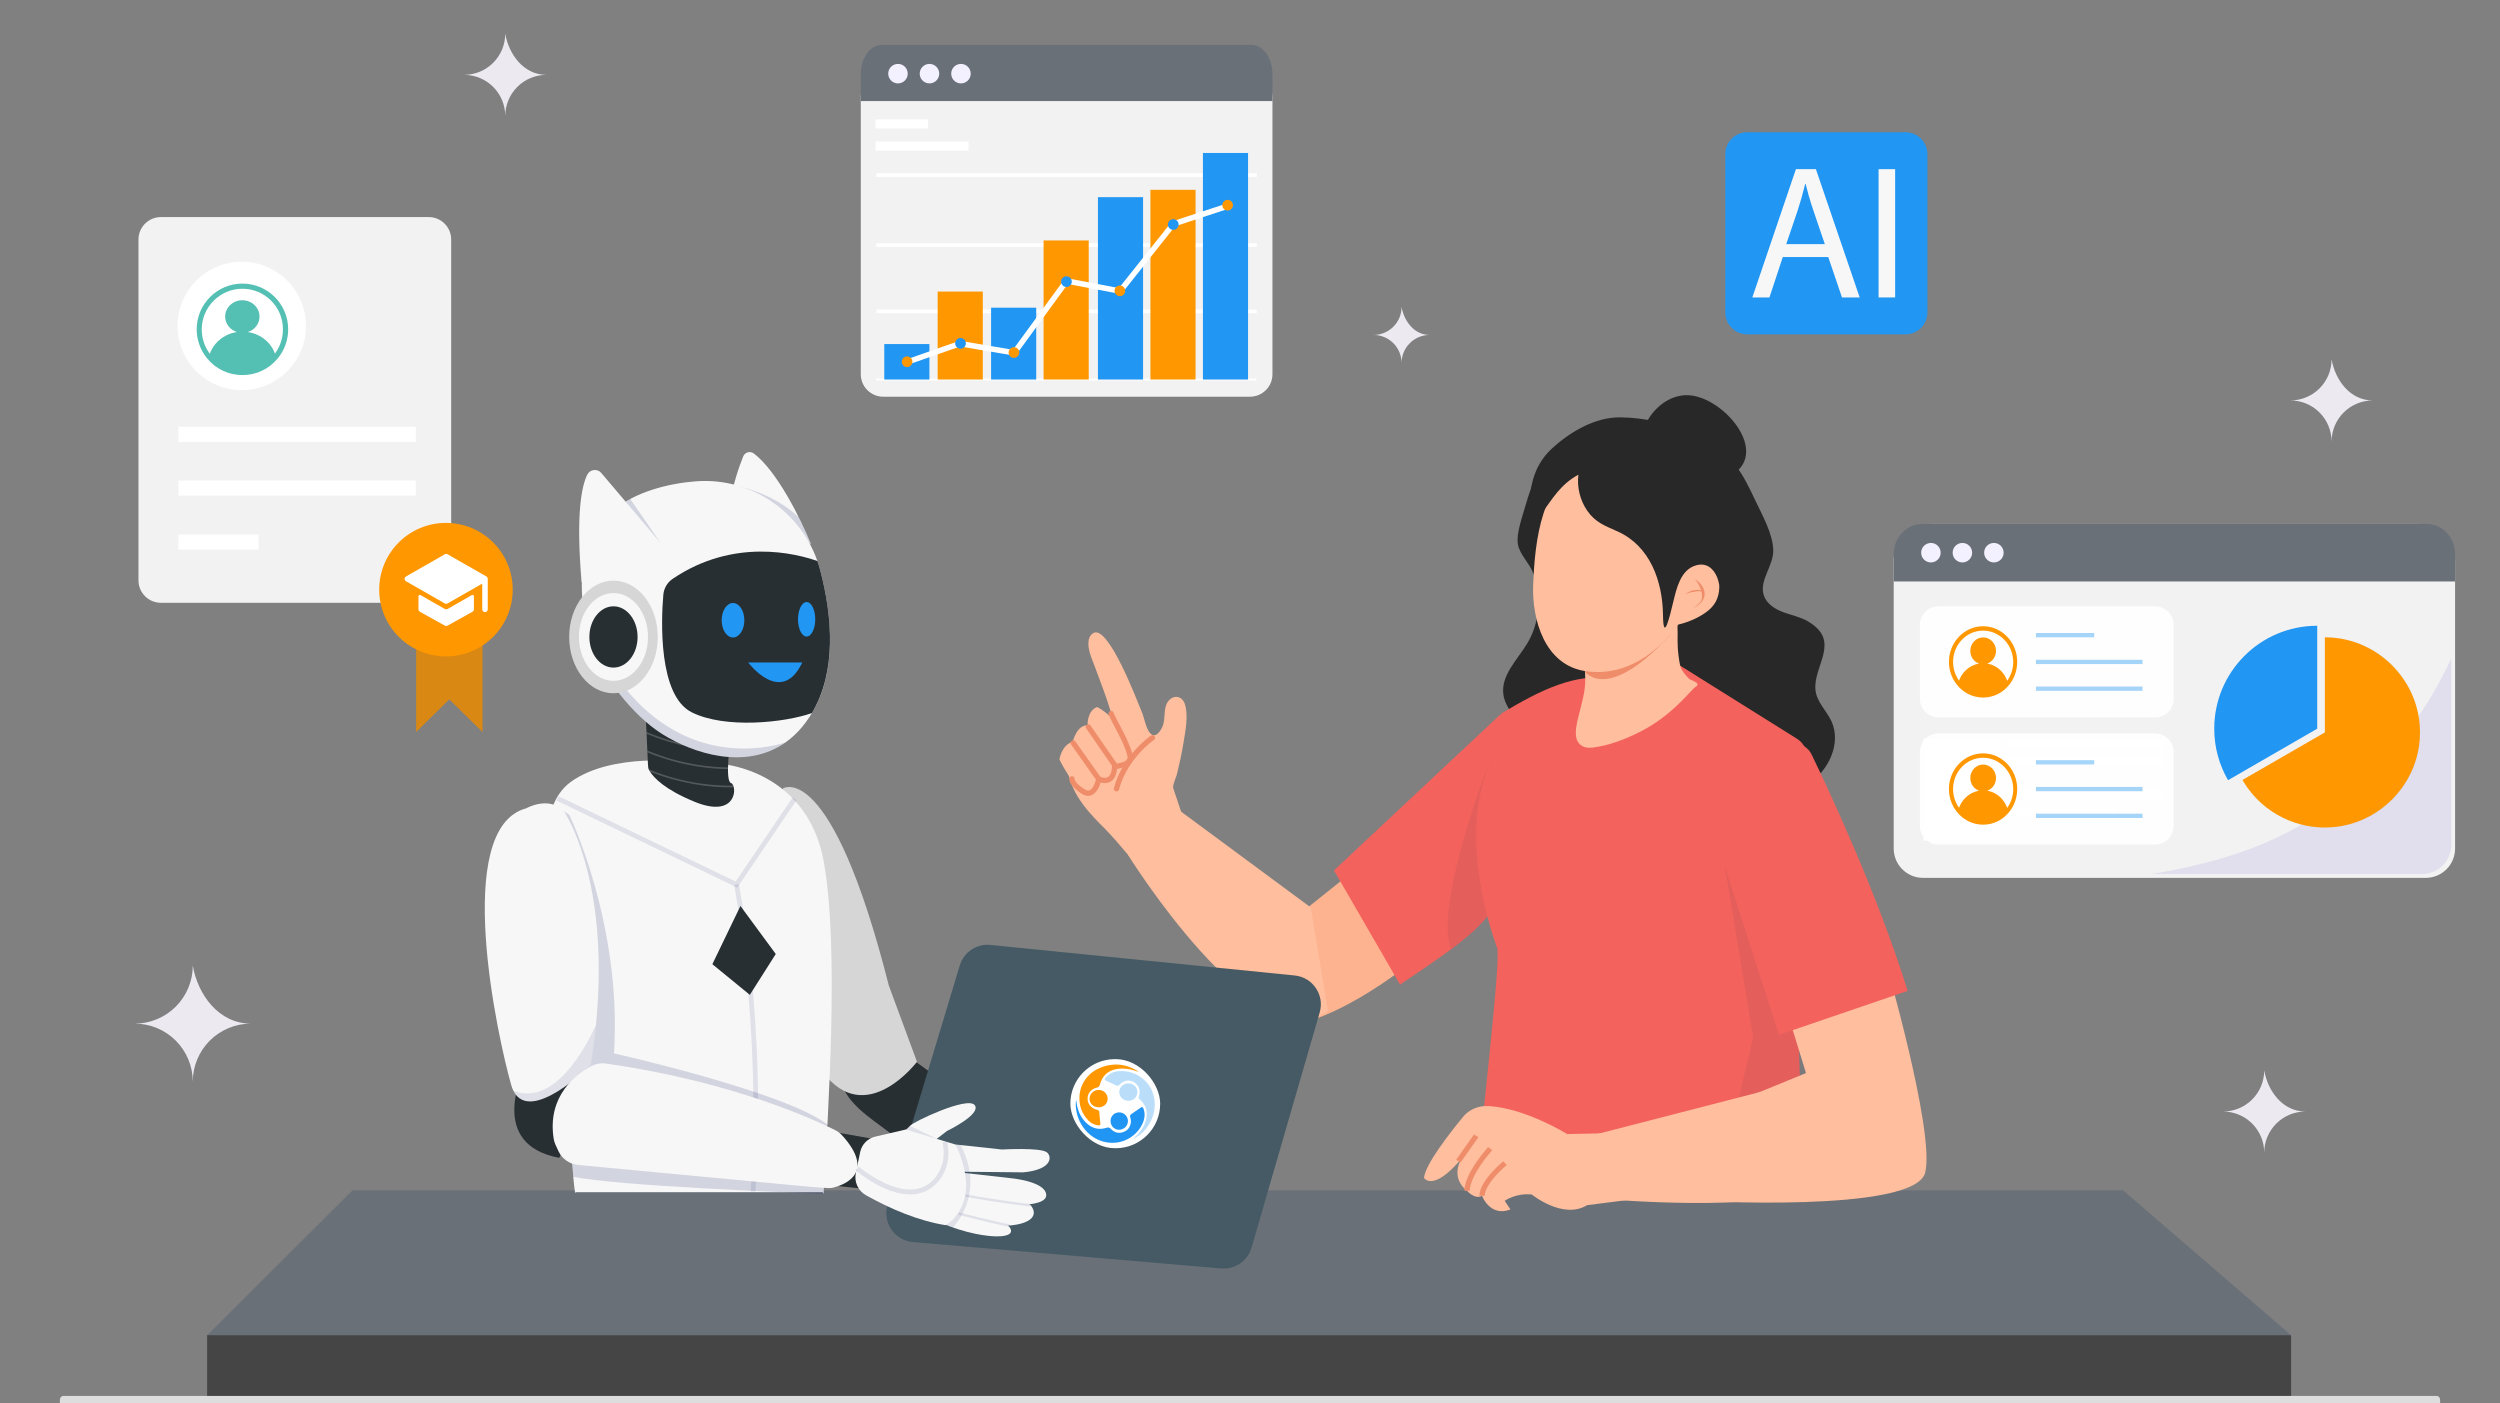 <svg width="668" height="375" viewBox="0 0 668 375" fill="none" xmlns="http://www.w3.org/2000/svg">
<rect x="0" y="0" width="668" height="375" fill="#808080" stroke="none"/>
<g clip-path="url(#clip0_7159_3967)">
<path d="M334 20H236C232.686 20 230 22.686 230 26V100C230 103.314 232.686 106 236 106H334C337.314 106 340 103.314 340 100V26C340 22.686 337.314 20 334 20Z" fill="#F2F2F2"/>
<path d="M334.398 12H235.602C232.508 12 230 15.512 230 19.844V27H340V19.844C340 15.512 337.492 12 334.398 12Z" fill="#697078"/>
<path d="M239.941 22.286C241.381 22.286 242.548 21.12 242.548 19.68C242.548 18.241 241.381 17.074 239.941 17.074C238.501 17.074 237.334 18.241 237.334 19.68C237.334 21.12 238.501 22.286 239.941 22.286Z" fill="#F3F0FF"/>
<path d="M248.353 22.286C249.793 22.286 250.96 21.12 250.96 19.68C250.96 18.241 249.793 17.074 248.353 17.074C246.913 17.074 245.746 18.241 245.746 19.68C245.746 21.12 246.913 22.286 248.353 22.286Z" fill="#F3F0FF"/>
<path d="M256.768 22.286C258.207 22.286 259.375 21.12 259.375 19.68C259.375 18.241 258.207 17.074 256.768 17.074C255.328 17.074 254.16 18.241 254.16 19.68C254.16 21.12 255.328 22.286 256.768 22.286Z" fill="#F3F0FF"/>
<path d="M247.964 31.893H233.937V34.353H247.964V31.893Z" fill="white"/>
<path d="M258.792 37.797H233.937V40.258H258.792V37.797Z" fill="white"/>
<path d="M335.698 101.164H234.065V101.656H335.698V101.164Z" fill="white"/>
<path d="M335.816 82.709H234.183V83.693H335.816V82.709Z" fill="white"/>
<path d="M335.816 64.99H234.183V65.975H335.816V64.99Z" fill="white"/>
<path d="M335.816 46.287H234.183V47.271H335.816V46.287Z" fill="white"/>
<path d="M333.482 40.871H321.424V101.408H333.482V40.871Z" fill="#2196F3"/>
<path d="M319.454 50.717H307.396V101.41H319.454V50.717Z" fill="#FF9700"/>
<path d="M305.427 52.684H293.369V101.408H305.427V52.684Z" fill="#2196F3"/>
<path d="M290.906 64.25H278.848V101.409H290.906V64.25Z" fill="#FF9700"/>
<path d="M276.879 82.215H264.821V101.409H276.879V82.215Z" fill="#2196F3"/>
<path d="M262.603 77.908H250.545V101.409H262.603V77.908Z" fill="#FF9700"/>
<path d="M248.337 91.936H236.279V101.41H248.337V91.936Z" fill="#2196F3"/>
<path d="M242.671 97.423L242.204 96.045L256.403 91.049L270.651 93.461L284.678 74.266L298.975 76.973L313.125 59.181L327.595 54.432L328.063 55.834L313.987 60.461L299.591 78.597L285.318 75.89L271.315 95.085L256.526 92.575L242.671 97.423Z" fill="white"/>
<path d="M328.019 56.253C328.807 56.253 329.446 55.614 329.446 54.826C329.446 54.038 328.807 53.398 328.019 53.398C327.231 53.398 326.592 54.038 326.592 54.826C326.592 55.614 327.231 56.253 328.019 56.253Z" fill="#FF9700"/>
<path d="M313.494 61.421C314.282 61.421 314.921 60.782 314.921 59.994C314.921 59.205 314.282 58.566 313.494 58.566C312.705 58.566 312.066 59.205 312.066 59.994C312.066 60.782 312.705 61.421 313.494 61.421Z" fill="#2196F3"/>
<path d="M299.228 79.138C300.016 79.138 300.655 78.499 300.655 77.71C300.655 76.922 300.016 76.283 299.228 76.283C298.44 76.283 297.801 76.922 297.801 77.71C297.801 78.499 298.44 79.138 299.228 79.138Z" fill="#FF9700"/>
<path d="M284.953 76.679C285.741 76.679 286.38 76.04 286.38 75.251C286.38 74.463 285.741 73.824 284.953 73.824C284.165 73.824 283.526 74.463 283.526 75.251C283.526 76.04 284.165 76.679 284.953 76.679Z" fill="#2196F3"/>
<path d="M270.926 95.626C271.715 95.626 272.354 94.987 272.354 94.199C272.354 93.41 271.715 92.772 270.926 92.772C270.138 92.772 269.499 93.41 269.499 94.199C269.499 94.987 270.138 95.626 270.926 95.626Z" fill="#FF9700"/>
<path d="M256.651 93.165C257.439 93.165 258.078 92.526 258.078 91.738C258.078 90.95 257.439 90.311 256.651 90.311C255.862 90.311 255.223 90.95 255.223 91.738C255.223 92.526 255.862 93.165 256.651 93.165Z" fill="#2196F3"/>
<path d="M242.374 98.087C243.162 98.087 243.801 97.448 243.801 96.66C243.801 95.871 243.162 95.232 242.374 95.232C241.586 95.232 240.947 95.871 240.947 96.66C240.947 97.448 241.586 98.087 242.374 98.087Z" fill="#FF9700"/>
<path d="M515.661 140H646.342C651.671 140 655.998 144.324 655.998 149.652V226.734C655.998 231.056 652.487 234.568 648.161 234.568H513.837C509.513 234.568 506 231.059 506 226.734V149.652C506 144.324 510.326 140 515.656 140H515.661Z" fill="#F2F2F2"/>
<path d="M647.141 233.541C651.469 233.541 654.977 230.035 654.977 225.708V175.887C648.802 189.485 635.859 209.886 610.568 222.739C600.049 228.086 587.611 231.465 574.945 233.539H647.141V233.541Z" fill="#E1DEED"/>
<path d="M534.428 197.334H513.969V224.591H534.428V197.334Z" fill="white"/>
<path d="M578.199 197.385H536.502V199.956H578.199V197.385Z" fill="white"/>
<path d="M578.199 201.916H536.502V204.487H578.199V201.916Z" fill="white"/>
<path d="M578.199 210.982H536.502V213.554H578.199V210.982Z" fill="white"/>
<path d="M565.723 215.516H536.502V218.087H565.723V215.516Z" fill="white"/>
<path d="M605.756 215.879C609.249 218.55 613.412 220.296 617.838 220.889C613.332 220.296 609.196 218.52 605.756 215.879Z" fill="#A6CAE3"/>
<path d="M618.256 220.939C618.522 220.972 618.787 220.999 619.052 221.019C618.784 220.999 618.519 220.974 618.256 220.939Z" fill="#A6CAE3"/>
<path d="M599.19 208.408C599.26 208.531 599.33 208.654 599.403 208.774C599.33 208.651 599.26 208.528 599.188 208.408H599.19Z" fill="#A6CAE3"/>
<path d="M619.162 167.203V194.707L595.335 208.461C592.988 204.414 591.646 199.719 591.646 194.707C591.646 179.518 603.964 167.203 619.162 167.203Z" fill="#2196F3"/>
<path d="M646.55 197.654C645.602 210.13 635.641 220.086 623.158 221.037C635.559 220.071 645.584 210.05 646.55 197.654Z" fill="#A6CAE3"/>
<path d="M623.158 170.363C635.639 171.314 645.599 181.27 646.55 193.746C645.584 181.35 635.559 171.329 623.158 170.363Z" fill="#A6CAE3"/>
<path d="M646.622 195.703C646.622 196.361 646.598 197.013 646.55 197.656C645.584 210.051 635.558 220.073 623.158 221.039C622.512 221.086 621.862 221.111 621.201 221.111C621.001 221.111 620.801 221.111 620.603 221.101C620.573 221.101 620.543 221.101 620.513 221.101C620.373 221.101 620.23 221.094 620.09 221.086C619.898 221.079 619.703 221.069 619.51 221.054C619.375 221.046 619.235 221.036 619.1 221.024C619.085 221.024 619.067 221.024 619.052 221.019C618.784 220.999 618.519 220.971 618.256 220.939C618.119 220.924 617.981 220.906 617.838 220.889C613.412 220.296 609.249 218.55 605.756 215.879C605.538 215.711 605.323 215.541 605.108 215.369C605.003 215.281 604.895 215.194 604.79 215.104C604.688 215.014 604.58 214.924 604.477 214.834C604.27 214.651 604.065 214.468 603.864 214.281C603.762 214.186 603.667 214.093 603.567 214.001C603.001 213.455 602.456 212.88 601.94 212.28C601.863 212.192 601.785 212.102 601.713 212.012C601.312 211.535 600.929 211.042 600.564 210.534C600.489 210.429 600.411 210.322 600.336 210.217C600.321 210.194 600.306 210.172 600.291 210.147C600.221 210.044 600.154 209.944 600.084 209.841C599.929 209.609 599.776 209.371 599.626 209.131C599.553 209.011 599.478 208.891 599.406 208.768C599.333 208.646 599.263 208.523 599.19 208.403L621.204 195.698V170.287C621.862 170.287 622.515 170.312 623.16 170.36C635.561 171.325 645.587 181.347 646.552 193.742C646.6 194.387 646.625 195.038 646.625 195.698L646.622 195.703Z" fill="#FF9700"/>
<path d="M648.361 140H513.644C509.425 140 506.005 143.597 506.005 148.033V155.362H656V148.033C656 143.597 652.58 140 648.361 140Z" fill="#697078"/>
<path d="M515.941 150.286C517.381 150.286 518.548 149.12 518.548 147.68C518.548 146.241 517.381 145.074 515.941 145.074C514.501 145.074 513.333 146.241 513.333 147.68C513.333 149.12 514.501 150.286 515.941 150.286Z" fill="#F3F0FF"/>
<path d="M524.353 150.286C525.793 150.286 526.96 149.12 526.96 147.68C526.96 146.241 525.793 145.074 524.353 145.074C522.913 145.074 521.746 146.241 521.746 147.68C521.746 149.12 522.913 150.286 524.353 150.286Z" fill="#F3F0FF"/>
<path d="M532.767 150.286C534.207 150.286 535.374 149.12 535.374 147.68C535.374 146.241 534.207 145.074 532.767 145.074C531.327 145.074 530.16 146.241 530.16 147.68C530.16 149.12 531.327 150.286 532.767 150.286Z" fill="#F3F0FF"/>
<path d="M575.819 162H518C515.239 162 513 164.239 513 167V186.715C513 189.476 515.239 191.715 518 191.715H575.819C578.58 191.715 580.819 189.476 580.819 186.715V167C580.819 164.239 578.58 162 575.819 162Z" fill="white" fill-opacity="0.9"/>
<path d="M536.51 182.544C534.945 184.544 532.544 185.808 529.878 185.808C527.212 185.808 524.81 184.544 523.246 182.544C523.929 179.833 526.088 177.764 528.798 177.305C527.432 176.822 526.462 175.489 526.462 173.903C526.462 171.927 528.005 170.318 529.9 170.318C531.795 170.318 533.337 171.927 533.337 173.903C533.337 175.489 532.345 176.822 531.001 177.305C533.667 177.741 535.827 179.833 536.51 182.544Z" fill="#FF9700"/>
<path d="M529.878 186.382C527.123 186.382 524.568 185.118 522.827 182.888C521.483 181.188 520.756 179.051 520.756 176.844C520.756 171.605 524.854 167.33 529.878 167.33C534.901 167.33 538.999 171.605 538.999 176.844C538.999 179.051 538.272 181.188 536.928 182.888C535.21 185.118 532.632 186.382 529.878 186.382ZM529.878 168.502C525.449 168.502 521.858 172.248 521.858 176.867C521.858 178.798 522.496 180.682 523.686 182.176C525.207 184.129 527.476 185.233 529.9 185.233C532.323 185.233 534.571 184.106 536.113 182.176C537.281 180.682 537.942 178.798 537.942 176.867C537.898 172.248 534.306 168.502 529.878 168.502Z" fill="#FF9700"/>
<path d="M559.579 169.145H544.001V170.294H559.579V169.145Z" fill="#2196F3" fill-opacity="0.4"/>
<path d="M572.49 176.293H544.001V177.442H572.49V176.293Z" fill="#2196F3" fill-opacity="0.4"/>
<path d="M572.49 183.441H544.001V184.59H572.49V183.441Z" fill="#2196F3" fill-opacity="0.4"/>
<path d="M575.819 195.971H518C515.239 195.971 513 198.209 513 200.971V220.686C513 223.447 515.239 225.686 518 225.686H575.819C578.58 225.686 580.819 223.447 580.819 220.686V200.971C580.819 198.209 578.58 195.971 575.819 195.971Z" fill="white" fill-opacity="0.9"/>
<path d="M536.51 216.517C534.945 218.516 532.544 219.78 529.878 219.78C527.212 219.78 524.81 218.516 523.246 216.517C523.929 213.805 526.088 211.737 528.798 211.277C527.432 210.795 526.462 209.462 526.462 207.876C526.462 205.9 528.005 204.291 529.9 204.291C531.795 204.291 533.337 205.9 533.337 207.876C533.337 209.462 532.345 210.795 531.001 211.277C533.667 211.714 535.827 213.805 536.51 216.517Z" fill="#FF9700"/>
<path d="M529.878 220.354C527.123 220.354 524.568 219.09 522.827 216.861C521.483 215.16 520.756 213.023 520.756 210.817C520.756 205.577 524.854 201.303 529.878 201.303C534.901 201.303 538.999 205.577 538.999 210.817C538.999 213.023 538.272 215.16 536.928 216.861C535.21 219.09 532.632 220.354 529.878 220.354ZM529.878 202.475C525.449 202.475 521.858 206.221 521.858 210.84C521.858 212.77 522.496 214.655 523.686 216.149C525.207 218.102 527.476 219.205 529.9 219.205C532.323 219.205 534.571 218.079 536.113 216.149C537.281 214.655 537.942 212.77 537.942 210.84C537.898 206.221 534.306 202.475 529.878 202.475Z" fill="#FF9700"/>
<path d="M559.579 203.117H544.001V204.266H559.579V203.117Z" fill="#2196F3" fill-opacity="0.4"/>
<path d="M572.49 210.266H544.001V211.415H572.49V210.266Z" fill="#2196F3" fill-opacity="0.4"/>
<path d="M572.49 217.414H544.001V218.563H572.49V217.414Z" fill="#2196F3" fill-opacity="0.4"/>
<path d="M55.344 356.776L94.194 318.066H567.294L612.187 356.776L608.05 361.36L56.208 361.826L55.344 356.776Z" fill="#697078"/>
<path d="M612.187 356.775H55.344V374.447H612.187V356.775Z" fill="#454545"/>
<path d="M366.608 228.748L348.906 242.91V273.004C348.906 273.004 362.183 270.349 384.31 251.319L366.608 228.748Z" fill="#FDB38F"/>
<path d="M305.21 190.532C303.882 187.38 296.054 166.487 292.038 169.209C290.137 170.497 290.862 173.59 291.473 175.33C292.026 176.901 298.068 192.139 297.145 192.605C297.14 192.607 284.3 199.093 285.339 205.939C286.379 212.786 291.919 218.127 295.206 221.407C298.493 224.687 305.744 233.636 305.744 233.636L316.876 220.726L313.488 210.599C313.242 209.865 314.293 207.609 314.476 206.876C315.159 204.125 315.768 201.351 316.217 198.551C316.716 195.435 317.609 191.171 316.588 188.098C315.964 186.219 314.191 185.667 312.775 186.742C310.725 188.298 311.433 191.395 310.834 193.51C310.391 195.076 308.659 197.796 307.129 195.672C306.17 194.34 305.788 192.081 305.21 190.532Z" fill="#FFBE9D"/>
<path d="M299.076 194.709C299.654 196.154 303.994 203.34 301.566 203.95L297.815 204.892C297.815 204.892 297.914 209.864 293.597 208.18C293.597 208.18 292.571 213.529 289.379 211.468C286.187 209.408 283.084 202.938 283.084 202.938C283.084 202.938 283.549 199.186 286.644 198.15C286.644 198.15 287.764 193.553 290.672 193.83C290.538 193.818 290.425 190.111 293.029 188.949C293.44 188.766 297.944 191.875 299.076 194.709Z" fill="#FFBE9D"/>
<path d="M294.096 209.084C296.691 209.757 298.24 208.13 298.492 205.462C299.84 205.156 301.568 204.881 302.336 203.634C303.073 202.44 302.506 201.042 301.983 199.663C300.434 195.588 298.497 192.797 297.538 190.399C297.182 189.506 295.891 190.073 296.231 190.92C297.236 193.437 300.266 198.166 301.204 201.783C301.614 203.353 300.254 203.645 298.446 204.032C297.775 204.173 297.1 204.222 297.111 204.908C297.12 205.45 296.957 206.984 296.115 207.569C295.599 207.926 294.839 207.912 293.853 207.527C293.441 207.365 292.988 207.622 292.906 208.05C292.776 208.718 292.176 210.725 291.162 211.157C291.017 211.214 290.578 211.408 289.761 210.879C287.175 209.21 287.133 208.217 287.133 208.207C287.208 207.825 286.954 207.49 286.572 207.416C285.45 207.2 284.773 209.336 288.997 212.063C291.432 213.634 293.271 211.88 294.096 209.084Z" fill="#EF8D6A"/>
<path d="M298.51 204.142L291.393 193.853C290.862 193.082 289.707 193.89 290.236 194.655L297.353 204.943C297.881 205.71 299.04 204.907 298.51 204.142Z" fill="#EF8D6A"/>
<path d="M294.172 207.778L287.337 198.1C286.795 197.332 285.653 198.155 286.187 198.911L293.021 208.59C293.559 209.35 294.709 208.539 294.172 207.778Z" fill="#EF8D6A"/>
<path d="M299.002 210.95C301.208 202.626 308.262 197.757 308.333 197.709C309.103 197.187 308.314 196.021 307.543 196.544C307.236 196.751 299.986 201.741 297.642 210.591C297.542 210.966 297.766 211.351 298.141 211.451C298.517 211.55 298.903 211.326 299.002 210.95Z" fill="#EF8D6A"/>
<path d="M350.233 242.468L314.267 215.9L301.37 228.38C301.37 228.38 335.514 283.365 354.866 270.21L350.233 242.468Z" fill="#FFBE9D"/>
<path d="M402.194 235.789C400.855 242.931 393.632 249.362 387.727 253.651C383.186 256.944 378.34 260.258 374.092 263.091L356.434 232.566C363.187 226.22 401.207 190.617 401.207 190.617C403.018 203.637 404.591 223.046 402.194 235.789Z" fill="#F3625C"/>
<g opacity="0.08">
<path d="M403.035 229.414C402.847 231.641 402.572 233.786 402.196 235.787C400.98 242.279 394.871 248.459 387.728 253.649C382.995 241.461 398.431 202.441 398.431 202.441L403.035 229.414Z" fill="#2F3758"/>
</g>
<path d="M430.256 112.295C423.351 113.359 416.964 117.317 412.952 122.994C410.468 126.487 408.913 130.554 407.739 134.675C406.947 137.568 405.064 142.454 405.583 145.456C406.02 148.076 408.776 150.614 409.731 153.289C411.888 159.348 411.424 166.39 408.094 171.903C405.419 176.325 400.97 180.5 401.707 185.631C402.198 188.961 404.819 191.5 406.538 194.393C408.694 197.995 406.156 202.471 408.094 205.719C409.786 208.585 415.681 210.605 418.574 211.969C424.579 214.808 431.457 215.081 437.952 215.19C446.85 215.326 455.72 215.053 464.591 214.398C471.059 213.907 477.8 213.116 483.204 209.513C488.609 205.91 492.075 198.623 489.373 192.728C488.035 189.862 485.361 187.487 485.088 184.321C484.488 177.748 492.078 171.321 483.09 166.031C481.053 164.832 478.67 164.395 476.456 163.568C474.242 162.74 472.021 161.32 471.285 159.073C469.974 155.07 473.976 151.116 473.811 146.902C473.639 142.487 470.879 137.663 469.039 133.76C467.474 130.439 465.889 127.088 463.634 124.191C457.006 115.677 440.795 110.677 430.256 112.295Z" fill="#282828"/>
<path d="M439.607 122.727C442.168 127.72 448.914 131.189 458.603 128.595C475.359 124.203 462.093 106.746 451.698 105.642C443.428 104.769 435.759 115.058 439.607 122.727Z" fill="#282828"/>
<path d="M448.934 177.857L480.145 197.391C481.814 198.435 482.832 200.259 482.845 202.227C482.902 210.65 482.92 233.331 481.529 238.546C479.812 244.984 480.031 299.21 483.464 319.81L394.197 318.094C400.812 255.723 400.132 258.595 400.132 253.549C400.132 253.549 390.359 228.64 396.367 208.898C402.375 189.156 401.208 190.612 401.208 190.612C411.816 184.28 420.688 179.79 431.595 181.199L448.934 177.857Z" fill="#F3625C"/>
<g opacity="0.08">
<path d="M460.929 231.682L468.437 277.205L463.596 297.643L492.64 287.962L470.588 236.33L460.929 231.682Z" fill="#2F3758"/>
</g>
<path d="M448.934 177.859C448.173 173.947 448.234 171.669 448.262 169.328C448.058 158.124 448.234 161.925 448.104 158.084C444.022 158.442 445.294 158.218 423.265 159.932C423.38 174.287 423.161 164.904 423.566 181.197C423.859 187.959 418.896 195.929 422.188 198.92C423.015 199.672 424.214 199.901 425.321 199.782C429.879 199.288 434.656 197.407 438.706 195.281C446.135 191.382 450.285 186.222 452.588 183.898C452.913 183.57 453.718 183.301 453.54 182.749C453.376 182.243 451.974 181.692 451.493 181.53C451.493 181.53 449.248 179.477 448.934 177.859Z" fill="#FFBE9D"/>
<path d="M422.383 171.146L423.374 179.273C423.374 179.273 429.009 188.215 445.921 170.044C446.698 169.256 446.893 168.188 447.311 167.376L446.244 161.882C441.619 160.955 430.028 166.754 422.383 171.146Z" fill="#EF8D6A"/>
<path d="M456.792 162.846C458.595 161.171 459.199 159.493 459.444 157.094C459.688 155.415 459.809 155.055 460.533 153.258C462.18 149.006 459.99 145.087 457.922 141.135C454.1 134.289 450.038 127.082 443.209 123.347C437.339 119.974 429.782 119.836 423.777 122.821C411.767 128.791 410.171 144.262 409.663 156.137C409.281 165.493 412.731 177.737 423.644 179.322C438.873 181.637 448.385 166.905 448.385 166.905C451.386 166.192 454.628 164.76 456.792 162.846Z" fill="#FFBE9D"/>
<path d="M462.327 153.494C461.613 154.825 460.641 156.145 459.808 157.453C459.682 157.569 459.568 157.822 459.442 157.937C459.558 156.856 459.335 155.656 458.858 154.342C457.787 151.69 455.81 150.272 453.085 151.089C449.038 152.304 447.972 157.23 447.104 160.793C446.274 164.204 444.447 172.222 444.35 164.303C444.241 155.338 440.927 145.874 432.142 141.962C428.924 140.528 426.274 139.593 424.127 136.489C422.2 133.703 421.335 130.2 421.744 126.836C416.884 129.494 414.838 133.26 411.725 137.486C407.798 142.819 408.701 132.213 409.282 129.512C410.161 125.426 411.979 122.314 414.743 119.785C419.651 115.295 426.292 111.43 432.995 111.515C445.421 111.672 460.461 117.097 462.386 130.476C462.92 134.414 465.352 137.572 465.463 141.716C465.575 145.859 464.312 149.891 462.327 153.494Z" fill="#282828"/>
<path d="M454.277 160.923C453.795 161.522 453.075 162 452.474 162.478C456.809 160.323 456.03 156.811 452.852 154.682C453.45 155.283 455.849 158.967 454.277 160.923Z" fill="#EF8D6A"/>
<path d="M453.084 158.041C453.564 157.922 454.044 157.923 454.404 158.044C454.644 158.045 454.764 158.165 454.883 158.405C455.002 158.645 455.122 158.885 455.121 159.125C455.5 158.372 454.55 157.288 452.965 157.681C452.485 157.68 452.005 157.798 451.525 158.037C451.044 158.276 450.564 158.515 450.204 158.754C452.977 157.837 451.843 158.348 453.084 158.041Z" fill="#EF8D6A"/>
<path d="M475.478 263.711L482.559 286.724L464.672 294.059L460.874 313.721L452.022 320.801C452.022 320.801 511.768 324.342 514.423 313.278C517.079 302.214 503.359 255.303 503.359 255.303L475.478 263.711Z" fill="#FFBE9D"/>
<path d="M471.753 291.402L426.575 303.055L429.443 320.446C429.443 320.446 471.394 324.031 483.227 317.577L471.753 291.402Z" fill="#FFBE9D"/>
<path d="M509.723 264.759L475.34 276.513L460.931 231.682C460.931 231.682 466.078 200.552 478.912 198.729C481.041 198.423 483.103 199.627 484.041 201.566C488.148 210.032 501.606 238.546 509.723 264.759Z" fill="#F3625C"/>
<path d="M428.416 302.829L418.738 303.017C418.738 303.017 407.673 296.103 397.721 295.535C395.098 295.386 392.569 296.441 390.984 298.362C387.433 302.664 380.746 311.199 380.502 314.753C380.502 314.753 382.891 318.652 390.517 309.578C390.517 309.578 387.283 314.48 391.979 318.18C391.979 318.18 394.106 320.626 395.993 319.517C395.993 319.517 398.133 325.283 403.591 323.163L402.058 320.862C402.058 320.862 404.983 318.708 409.298 319.178C409.298 319.178 417.646 325.964 424.075 322.02L437.839 320.268L428.416 302.829Z" fill="#FFBE9D"/>
<path d="M390.268 310.617L395.035 303.852L393.836 303.143L389.069 309.907L390.268 310.617Z" fill="#EF8D6A"/>
<path d="M392.693 318.205C392.885 313.736 398.672 307.406 398.73 307.342L397.641 306.5C397.389 306.773 391.478 313.24 391.266 318.153L392.693 318.205Z" fill="#EF8D6A"/>
<path d="M396.706 319.539C396.837 316.002 402.559 311.336 402.616 311.289L401.673 310.309C401.418 310.515 395.433 315.396 395.279 319.493L396.706 319.539Z" fill="#EF8D6A"/>
<path d="M241.037 281.053L255.673 291.642C255.673 291.642 244.578 308.049 238.382 303.181C232.186 298.313 225.548 294.773 224.22 287.249C222.892 279.726 241.037 281.053 241.037 281.053Z" fill="#282F32"/>
<path d="M209.173 210.685C209.173 210.685 222.007 202.276 237.497 263.35L245.02 283.707C245.02 283.707 231.301 301.852 219.794 286.363C208.288 270.873 209.173 210.685 209.173 210.685Z" fill="#D6D6D6"/>
<path d="M148.542 261.137C151.548 287.591 153.266 321.821 153.853 318.55H219.795L220.051 318.993C221.249 297.583 224.293 253.116 220.091 230.158C215.666 205.968 193.241 204.198 193.241 204.198L183.062 203.605C183.062 203.605 163.59 200.949 152.526 208.915C150.189 210.597 148.565 213.031 147.476 216.005C143.4 227.113 146.799 245.776 148.542 261.137Z" fill="#F7F7F7"/>
<g opacity="0.1">
<path d="M196.998 237.159L148.712 213.909L149.258 212.773L196.564 235.55L211.78 213.103L212.824 213.81L196.998 237.159Z" fill="#030D57"/>
</g>
<g opacity="0.1">
<path d="M201.836 318.434L200.578 318.347C203.635 274.244 196.238 236.852 196.163 236.48L197.399 236.23C197.475 236.605 204.904 274.163 201.836 318.434Z" fill="#030D57"/>
</g>
<path d="M197.845 242.076L207.287 254.91L200.353 265.827L190.341 257.633L197.845 242.076Z" fill="#282F32"/>
<g opacity="0.15">
<path d="M148.543 261.136C150.118 275.001 152.141 300.758 153.176 314.442C165.015 316.841 209.182 318.593 220.051 318.992L220.68 307.755C220.68 307.755 221.245 304.253 221.448 300.788C211.03 292.025 164.063 281.463 164.063 281.463C166.276 246.943 152.114 217.734 152.114 217.734C150.441 216.455 148.897 215.924 147.476 216.004C143.4 227.112 146.799 245.775 148.543 261.136Z" fill="#030D57"/>
</g>
<path d="M171.702 180.003C172.029 181.95 172.441 189.332 172.746 195.59C173.255 206.018 172.966 205.058 173.702 206.194C174.698 207.8 177.561 210.942 185.572 214.226C197.065 218.943 197.091 209.806 195.308 209.212C193.672 208.663 195.055 198.249 195.308 196.524C195.308 196.524 171.113 176.462 171.702 180.003Z" fill="#282F32"/>
<g opacity="0.21">
<path d="M172.746 195.59C172.755 195.754 172.764 195.917 172.773 196.081C180.026 199.122 187.896 200.635 194.812 200.635C194.83 200.485 194.843 200.338 194.861 200.192C190.878 200.197 182.332 199.648 172.746 195.59Z" fill="#F7F7F7"/>
<path d="M172.98 200.553C172.989 200.721 172.998 200.885 173.003 201.044C182.212 204.854 190.422 205.474 194.52 205.496C194.52 205.35 194.524 205.204 194.529 205.054C190.448 205.031 182.208 204.416 172.98 200.553Z" fill="#F7F7F7"/>
<path d="M173.366 205.582C173.441 205.746 173.547 205.954 173.702 206.193C181.398 209.266 189.78 210.586 196.069 210.348C196.029 210.189 195.985 210.047 195.927 209.915C192.661 210.008 183.66 209.804 173.366 205.582Z" fill="#F7F7F7"/>
</g>
<path d="M352.626 270.523L334.418 333.361C333.388 336.913 329.994 339.244 326.309 338.928L243.922 331.877C239.014 331.457 235.737 326.628 237.159 321.912L256.453 257.958C257.524 254.407 260.961 252.112 264.651 252.483L345.953 260.65C350.774 261.134 353.975 265.87 352.626 270.523Z" fill="#455A64"/>
<rect x="286" y="283" width="24" height="23.805" rx="11.903" fill="white"/>
<path d="M304.1 286.366C303.357 286.114 302.694 285.878 302.001 285.741C300.777 285.501 299.547 285.434 298.318 285.658C295.968 286.084 294.522 287.499 293.912 289.753C293.774 290.261 293.533 290.508 293.017 290.632C291.552 290.979 290.622 292.126 290.596 293.527C290.572 294.909 291.5 296.079 292.945 296.483C293.678 296.689 293.686 296.696 293.757 297.462C293.84 298.355 293.882 299.252 294.02 300.14C294.088 300.573 293.908 300.755 293.46 300.704C292.443 300.589 291.564 300.156 290.857 299.439C289.136 297.691 288.353 295.566 288.418 293.137C288.513 289.517 291.061 285.532 296.378 284.606C299.038 284.144 301.492 284.692 303.778 286.067C303.857 286.114 303.935 286.164 304.01 286.216C304.028 286.231 304.036 286.258 304.1 286.366Z" fill="#FF9700"/>
<path d="M287.577 293.934C287.769 296.28 288.528 298.383 290.257 300.048C291.803 301.536 293.638 301.992 295.708 301.332C296.161 301.187 296.461 301.264 296.791 301.617C297.637 302.523 298.688 302.916 299.917 302.56C301.084 302.222 301.859 301.461 302.117 300.252C302.237 299.69 302.198 299.124 302.002 298.582C301.85 298.161 301.987 297.895 302.348 297.654C303.151 297.121 303.934 296.559 304.723 296.006C305.191 295.679 305.358 295.725 305.558 296.271C305.939 297.309 305.925 298.354 305.593 299.401C304.608 302.528 301.604 304.915 298.349 305.293C294.13 305.786 290.424 303.467 288.582 299.8C287.751 298.145 287.37 296.392 287.458 294.542C287.468 294.334 287.458 294.123 287.577 293.934Z" fill="#2095F3"/>
<path d="M303.006 304.192C303.183 303.764 303.582 303.532 303.883 303.219C305.169 301.873 306.074 300.323 306.35 298.469C306.585 296.889 306.162 295.466 305.058 294.278C304.89 294.097 304.721 293.91 304.529 293.753C304.248 293.519 304.21 293.25 304.314 292.912C304.657 291.798 304.593 290.736 303.786 289.825C302.861 288.783 301.415 288.384 300.11 289.088C299.707 289.306 299.346 289.588 299.036 289.926C298.815 290.169 298.574 290.196 298.297 290.056C297.403 289.598 296.489 289.183 295.566 288.788C295.131 288.602 295.084 288.344 295.381 288C296.343 286.889 297.536 286.274 299.019 286.201C301.453 286.08 303.613 286.761 305.483 288.333C307.277 289.842 308.251 291.785 308.497 294.108C308.794 296.92 307.917 299.374 306.217 301.573C305.406 302.619 304.387 303.424 303.263 304.102C303.186 304.148 303.095 304.166 303.009 304.197L303.006 304.192Z" fill="#BADEFA"/>
<path d="M293.545 295.87C292.145 295.854 291.12 294.87 291.125 293.549C291.131 292.279 292.263 291.205 293.577 291.223C294.913 291.241 295.989 292.313 295.966 293.6C295.942 294.912 294.903 295.886 293.545 295.87Z" fill="#FF9700"/>
<path d="M296.741 299.544C296.739 298.228 297.732 297.227 299.04 297.227C300.344 297.228 301.394 298.275 301.389 299.566C301.383 300.806 300.3 301.867 299.034 301.874C297.759 301.88 296.743 300.849 296.741 299.544Z" fill="#2095F3"/>
<path d="M301.523 294.123C300.285 294.208 299.059 293.148 299.065 291.803C299.071 290.482 300.174 289.454 301.521 289.481C302.907 289.508 303.887 290.457 303.906 291.803C303.929 293.124 302.782 294.2 301.523 294.123Z" fill="#BADEFA"/>
<path d="M303.13 304.209C303.078 304.273 303.026 304.331 302.974 304.39C302.974 304.39 302.951 304.325 302.938 304.296C303 304.261 303.062 304.232 303.124 304.197L303.13 304.209Z" fill="#B2DCF3"/>
<path d="M139.691 286.807C139.691 286.807 130.398 305.837 149.428 309.377L158.279 289.905L139.691 286.807Z" fill="#282F32"/>
<path d="M136.593 289.902C136.761 290.495 136.965 291.018 137.191 291.478C141.789 300.639 157.836 284.592 157.836 284.592C158.438 280.861 158.903 277.294 159.239 273.886C163.107 234.848 150.755 216.88 150.755 216.88C146.772 212.455 140.576 215.995 140.576 215.995C120.661 221.306 133.053 277.511 136.593 289.902Z" fill="#F7F7F7"/>
<g opacity="0.1">
<path d="M137.191 291.476C141.789 300.637 157.836 284.59 157.836 284.59C158.438 280.859 158.903 277.292 159.239 273.885C156.203 280.55 148.007 295.539 137.191 291.476Z" fill="#030D57"/>
</g>
<path d="M222.923 302.482L239.488 305.392L233.987 317.972L214.736 315.98L222.923 302.482Z" fill="#282F32"/>
<path d="M255.327 319.547L268.674 321.835C268.674 321.835 279.924 322.789 279.543 319.166C279.161 315.543 269.818 314.781 269.818 314.781L254.565 313.064L255.327 319.547Z" fill="#F7F7F7"/>
<path d="M253.802 323.739C253.802 323.739 261.238 327.744 268.103 327.553C274.967 327.362 277.636 325.074 275.539 322.214C273.441 319.354 254.565 317.447 254.565 317.447L253.802 323.739Z" fill="#F7F7F7"/>
<path d="M251.514 326.788C263.696 331.98 276.396 331.494 266.768 325.454C263.157 323.186 258.375 321.146 254.111 321.19C253.413 321.194 253.039 321.259 253.039 321.259L251.514 326.788Z" fill="#F7F7F7"/>
<path d="M254.565 313.06L273.441 313.251C281.259 312.488 281.102 309.018 279.733 307.912C278.044 306.55 267.721 307.149 267.721 307.149L255.327 305.814L254.565 313.06Z" fill="#F7F7F7"/>
<g opacity="0.1">
<path d="M245.84 325.746C248.059 326.44 250.359 327.008 252.658 327.363C252.658 327.363 252.7 327.34 252.776 327.298C253.28 327.489 253.917 327.725 254.649 327.981C260.257 321.408 260.565 313.458 256.708 305.966C254.969 305.779 255.628 305.907 253.829 305.367L249.444 310.176C249.444 310.176 246.603 319.073 245.84 325.746Z" fill="#030D57"/>
</g>
<path d="M237.976 304.863L245.603 307.913L253.039 302.193C253.039 302.193 262.192 297.808 260.476 295.329C258.682 292.739 243.588 299.931 243.124 300.858C242.789 301.247 242.213 301.751 241.561 302.269C239.982 303.524 237.976 304.863 237.976 304.863Z" fill="#F7F7F7"/>
<g opacity="0.1">
<path d="M241.561 302.268V303.946L249.443 305.025L250.462 304.388L243.144 300.838C242.908 301.074 242.711 301.353 241.561 302.268Z" fill="#030D57"/>
</g>
<path d="M231.364 319.354C237.695 322.915 245.421 326.246 252.658 327.363C254.75 326.222 256.987 323.502 257.791 319.968C258.837 315.258 257.385 310.181 255.327 305.817L241.98 301.812L233.854 303.712C231.833 304.181 230.269 305.782 229.842 307.815L228.675 313.413C228.183 315.77 229.266 318.172 231.364 319.354Z" fill="#F7F7F7"/>
<g opacity="0.1">
<path d="M275.275 322.373C275.187 322.363 266.395 321.337 257.903 319.765L258.017 319.145C266.489 320.713 275.26 321.737 275.348 321.747L275.275 322.373Z" fill="#030D57"/>
</g>
<g opacity="0.1">
<path d="M269.731 327.773C266.261 327.205 256.203 324.615 256.101 324.589L256.259 323.979C256.36 324.005 266.39 326.588 269.833 327.151L269.731 327.773Z" fill="#030D57"/>
</g>
<g opacity="0.1">
<path d="M243.154 319.149C236.229 319.149 229.035 313.034 228.63 312.685L229.454 311.73C229.579 311.838 242.067 322.449 249.192 315.444C249.385 315.271 253.357 311.628 251.817 305.236L253.044 304.941C254.765 312.092 250.245 316.194 250.052 316.366C247.991 318.393 245.589 319.149 243.154 319.149Z" fill="#030D57"/>
</g>
<path d="M223.176 301.974C218.219 299.477 195.888 288.979 161.892 284.181C160.543 283.991 159.172 284.245 157.97 284.886C154.067 286.968 146.184 292.672 147.928 304.176C148.102 305.328 148.447 305.923 149.204 307.562C150.164 309.643 152.16 311.056 154.442 311.27C222.729 317.672 221.131 317.739 222.814 317.289C226.055 316.424 233.886 313.193 225.037 303.39C224.511 302.806 223.878 302.328 223.176 301.974Z" fill="#F7F7F7"/>
<path d="M195.011 134.788L216.696 145.409C213.901 138.475 207.514 125.741 201.418 121.169C200.442 120.437 199.039 120.829 198.584 121.962C197.523 124.605 195.76 129.544 195.011 134.788Z" fill="#F7F7F7"/>
<g opacity="0.15">
<path d="M196.781 129.809L202.539 138.474L216.697 145.409C216.697 145.409 215.435 142.28 213.395 138.182C206.425 131.548 196.781 129.809 196.781 129.809Z" fill="#030D57"/>
</g>
<path d="M159.062 174.829C161.23 180.438 168.652 190.885 176.866 196.081C185.315 201.423 199.268 205.831 209.837 198.409C213.282 195.992 215.857 192.676 217.803 189C223.884 177.498 221.83 162.597 219.192 152.467C215.314 137.561 201.337 127.444 185.978 128.604C178.536 129.165 169.761 131.43 163.979 136.278C149.994 147.979 156.942 169.302 159.062 174.829Z" fill="#F7F7F7"/>
<g opacity="0.15">
<path d="M159.062 174.83C161.23 180.438 168.652 190.885 176.866 196.082C185.315 201.423 199.269 205.831 209.837 198.41C204.517 200.047 183.686 204.69 166.718 183.513C163.749 179.804 161.217 176.968 159.062 174.83Z" fill="#030D57"/>
</g>
<g opacity="0.15">
<path d="M162.372 139.104L176.424 144.968L168.404 133.311C166.736 134.205 165.267 135.2 163.979 136.28L162.372 139.104Z" fill="#030D57"/>
</g>
<path d="M184.832 190.329C193.776 194.803 209.669 193.095 216.944 190.532C223.54 179.438 222.445 164.958 219.193 152.468C218.967 151.601 218.706 150.746 218.409 149.91C212.722 147.901 196.069 143.604 179.73 154.668C178.305 155.632 177.397 157.186 177.247 158.894C176.632 165.829 175.893 185.859 184.832 190.329Z" fill="#282F32"/>
<path d="M163.921 185.24C170.46 185.24 175.76 178.504 175.76 170.193C175.76 161.883 170.46 155.146 163.921 155.146C157.383 155.146 152.083 161.883 152.083 170.193C152.083 178.504 157.383 185.24 163.921 185.24Z" fill="#D6D6D6"/>
<path d="M176.424 144.966L160.667 126.381C159.614 125.139 157.632 125.379 156.913 126.84C155.373 129.973 153.863 137.5 155.402 155.587L176.424 144.966Z" fill="#F7F7F7"/>
<path d="M163.921 181.919C169.017 181.919 173.148 176.668 173.148 170.191C173.148 163.714 169.017 158.463 163.921 158.463C158.825 158.463 154.694 163.714 154.694 170.191C154.694 176.668 158.825 181.919 163.921 181.919Z" fill="#F7F7F7"/>
<path d="M163.922 178.381C167.479 178.381 170.363 174.715 170.363 170.193C170.363 165.671 167.479 162.006 163.922 162.006C160.364 162.006 157.48 165.671 157.48 170.193C157.48 174.715 160.364 178.381 163.922 178.381Z" fill="#282F32"/>
<path d="M215.53 170.082C216.802 170.082 217.834 168.019 217.834 165.474C217.834 162.928 216.802 160.865 215.53 160.865C214.257 160.865 213.226 162.928 213.226 165.474C213.226 168.019 214.257 170.082 215.53 170.082Z" fill="#2196F3"/>
<path d="M195.859 170.338C197.532 170.338 198.888 168.275 198.888 165.729C198.888 163.184 197.532 161.121 195.859 161.121C194.186 161.121 192.829 163.184 192.829 165.729C192.829 168.275 194.186 170.338 195.859 170.338Z" fill="#2196F3"/>
<path d="M214.367 177.018H199.91C199.91 177.018 208.762 188.819 214.367 177.018Z" fill="#2196F3"/>
<path d="M509.15 35.338H466.85C463.619 35.338 461 37.957 461 41.188V83.488C461 86.719 463.619 89.338 466.85 89.338H509.15C512.381 89.338 515 86.719 515 83.488V41.188C515 37.957 512.381 35.338 509.15 35.338Z" fill="#2196F3"/>
<path d="M476.359 68.695L472.798 79.477H468.222L479.866 45.199H485.208L496.907 79.477H492.178L488.513 68.695H476.359ZM487.598 65.236C483.464 53.077 483.802 54.332 482.463 49.115H482.359C480.83 55.224 480.136 56.785 477.274 65.236H487.598Z" fill="#F7F7F7"/>
<path d="M506.382 45.199V79.477H501.955V45.199H506.382Z" fill="#F7F7F7"/>
<path d="M651.105 376H16.896C16.403 376 16 375.536 16 374.969V374.031C16 373.464 16.403 373 16.896 373H651.105C651.597 373 652 373.464 652 374.031V374.969C652 375.536 651.597 376 651.105 376Z" fill="#DDDDDD"/>
<path d="M111.199 170.682V195.596L120.041 186.86L128.934 195.596V170.682H111.199Z" fill="#D98813"/>
<path d="M114.558 58H43C39.686 58 37 60.686 37 64V155.068C37 158.382 39.686 161.068 43 161.068H114.558C117.871 161.068 120.558 158.382 120.558 155.068V64C120.558 60.686 117.871 58 114.558 58Z" fill="#F2F2F2"/>
<path d="M64.597 104.241C74.072 104.241 81.752 96.561 81.752 87.087C81.752 77.612 74.072 69.932 64.597 69.932C55.123 69.932 47.442 77.612 47.442 87.087C47.442 96.561 55.123 104.241 64.597 104.241Z" fill="white"/>
<path d="M73.667 95.104C71.573 97.555 68.377 99.112 64.778 99.112C61.18 99.112 58.011 97.555 55.889 95.104C56.803 91.786 59.703 89.259 63.301 88.723C61.475 88.136 60.159 86.502 60.159 84.588C60.159 82.188 62.227 80.223 64.751 80.223C67.276 80.223 69.344 82.188 69.344 84.588C69.344 86.528 68.028 88.161 66.202 88.723C69.854 89.259 72.754 91.786 73.667 95.104Z" fill="#54BFB3"/>
<path d="M64.778 100.222C61.109 100.222 57.655 98.603 55.335 95.743C53.554 93.585 52.556 90.833 52.556 88C52.556 81.254 58.033 75.777 64.778 75.777C71.523 75.777 77 81.254 77 88C77 90.833 76.029 93.558 74.221 95.743C71.901 98.603 68.475 100.222 64.778 100.222ZM64.778 77.153C58.788 77.153 53.905 82.037 53.905 88.027C53.905 90.536 54.768 92.991 56.36 94.907C58.438 97.443 61.486 98.873 64.751 98.873C68.016 98.873 71.092 97.416 73.142 94.907C74.734 92.964 75.597 90.536 75.597 88.027C75.651 82.037 70.768 77.153 64.778 77.153Z" fill="#54BFB3"/>
<path d="M111.096 114.031H47.652V118.063H111.096V114.031Z" fill="white"/>
<path d="M111.096 128.396H47.652V132.428H111.096V128.396Z" fill="white"/>
<path d="M69.11 142.822H47.652V146.854H69.11V142.822Z" fill="white"/>
<path d="M119.161 175.384C129.013 175.384 137 167.4 137 157.551C137 147.703 129.013 139.719 119.161 139.719C109.309 139.719 101.323 147.703 101.323 157.551C101.323 167.4 109.309 175.384 119.161 175.384Z" fill="#FF9700"/>
<path d="M119.223 162.816C119.094 162.816 118.967 162.782 118.855 162.718L112.371 159.013C112.315 158.98 112.251 158.963 112.186 158.963C112.121 158.963 112.057 158.98 112.001 159.013C111.944 159.045 111.898 159.092 111.865 159.148C111.833 159.205 111.816 159.269 111.816 159.334V162.816C111.816 162.948 111.851 163.078 111.918 163.192C111.985 163.306 112.081 163.4 112.197 163.464L118.863 167.168C118.973 167.229 119.097 167.261 119.223 167.261C119.349 167.261 119.472 167.229 119.583 167.168L126.249 163.464C126.365 163.4 126.461 163.306 126.528 163.192C126.595 163.078 126.63 162.948 126.63 162.816V159.334C126.63 159.269 126.613 159.205 126.581 159.148C126.548 159.092 126.501 159.045 126.445 159.013C126.389 158.98 126.325 158.963 126.26 158.963C126.195 158.963 126.131 158.98 126.074 159.013L119.59 162.718C119.478 162.782 119.352 162.816 119.223 162.816Z" fill="white"/>
<path d="M130.33 154.601V154.596C130.318 154.478 130.278 154.365 130.213 154.267C130.149 154.168 130.062 154.086 129.959 154.027L119.589 148.102C119.477 148.038 119.351 148.004 119.222 148.004C119.093 148.004 118.966 148.038 118.854 148.102L108.484 154.027C108.371 154.092 108.277 154.186 108.211 154.299C108.146 154.412 108.111 154.54 108.111 154.67C108.111 154.801 108.146 154.929 108.211 155.042C108.277 155.155 108.371 155.249 108.484 155.313L118.854 161.239C118.966 161.303 119.093 161.337 119.222 161.337C119.351 161.337 119.477 161.303 119.589 161.239L128.713 156.026C128.727 156.018 128.743 156.013 128.759 156.013C128.776 156.013 128.792 156.018 128.806 156.026C128.82 156.034 128.832 156.046 128.84 156.06C128.848 156.074 128.852 156.09 128.852 156.106V162.797C128.852 163.196 129.158 163.538 129.557 163.558C129.657 163.563 129.757 163.547 129.851 163.512C129.945 163.477 130.031 163.423 130.104 163.354C130.176 163.285 130.234 163.202 130.274 163.11C130.313 163.018 130.333 162.918 130.333 162.818V154.67C130.333 154.647 130.332 154.624 130.33 154.601Z" fill="white"/>
<path d="M51.512 258C51.512 262.114 49.878 266.06 46.969 268.969C44.059 271.878 40.114 273.512 36 273.512C40.114 273.512 44.059 275.146 46.969 278.055C49.878 280.964 51.512 284.91 51.512 289.024C51.512 284.91 53.146 280.964 56.055 278.055C58.964 275.146 62.91 273.512 67.024 273.512C58.457 273.512 52.852 265.793 51.512 258Z" fill="#ECE9F1"/>
<path d="M623 96C623 98.917 621.841 101.715 619.778 103.778C617.715 105.841 614.917 107 612 107C614.917 107 617.715 108.159 619.778 110.222C621.841 112.285 623 115.083 623 118C623 115.083 624.159 112.285 626.222 110.222C628.285 108.159 631.083 107 634 107C627.925 107 623.951 101.526 623 96Z" fill="#ECE9F1"/>
<path d="M605 286C605 288.917 603.841 291.715 601.778 293.778C599.715 295.841 596.917 297 594 297C596.917 297 599.715 298.159 601.778 300.222C603.841 302.285 605 305.083 605 308C605 305.083 606.159 302.285 608.222 300.222C610.285 298.159 613.083 297 616 297C609.925 297 605.951 291.526 605 286Z" fill="#ECE9F1"/>
<path d="M135 9C135 11.917 133.841 14.715 131.778 16.778C129.715 18.841 126.917 20 124 20C126.917 20 129.715 21.159 131.778 23.222C133.841 25.285 135 28.083 135 31C135 28.083 136.159 25.285 138.222 23.222C140.285 21.159 143.083 20 146 20C139.925 20 135.951 14.526 135 9Z" fill="#ECE9F1"/>
<path d="M374.5 82C374.5 83.989 373.71 85.897 372.303 87.303C370.897 88.71 368.989 89.5 367 89.5C368.989 89.5 370.897 90.29 372.303 91.697C373.71 93.103 374.5 95.011 374.5 97C374.5 95.011 375.29 93.103 376.697 91.697C378.103 90.29 380.011 89.5 382 89.5C377.858 89.5 375.148 85.768 374.5 82Z" fill="#ECE9F1"/>
</g>
<defs>
<clipPath id="clip0_7159_3967">
<rect width="668" height="375" fill="white"/>
</clipPath>
</defs>
</svg>
